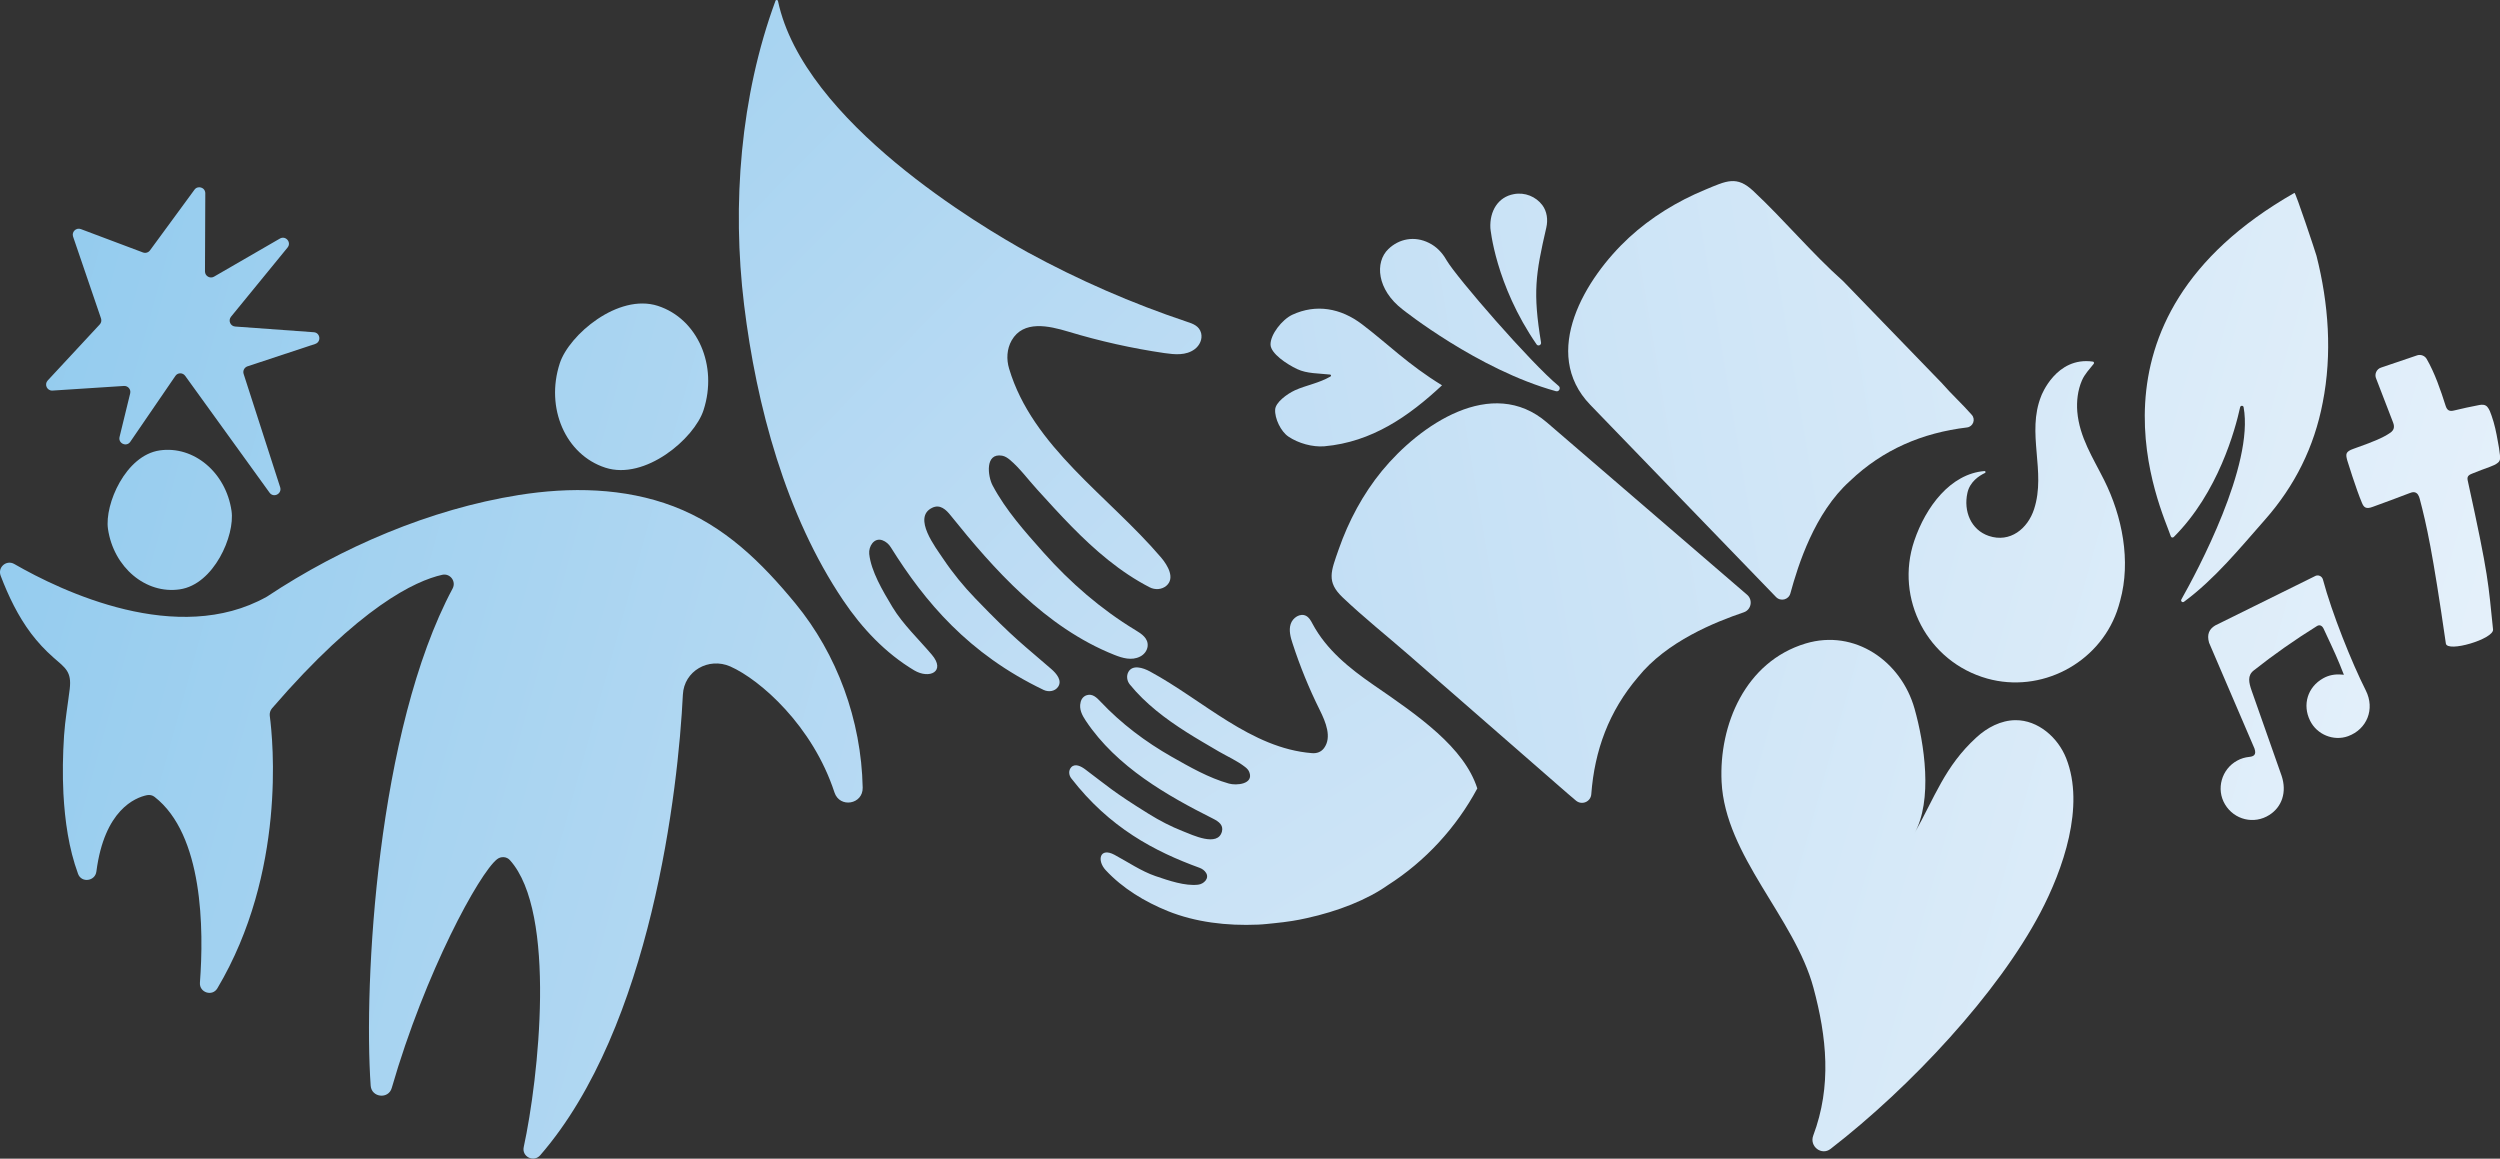 <?xml version="1.0" encoding="utf-8"?>
<!-- Generator: Adobe Illustrator 23.0.0, SVG Export Plug-In . SVG Version: 6.00 Build 0)  -->
<svg version="1.1" id="Isolation_Mode" xmlns="http://www.w3.org/2000/svg" xmlns:xlink="http://www.w3.org/1999/xlink" x="0px"
	 y="0px" viewBox="0 0 237.34 110" style="enable-background:new 0 0 237.34 110;" xml:space="preserve">
<rect x="0" y="0" width="237.34" height="110" fill="#333333" stroke="none"/>
<style type="text/css">
	.st0{fill:url(#SVGID_1_);}
	.st1{fill:url(#SVGID_2_);}
	.st2{fill:url(#SVGID_3_);}
	.st3{fill:url(#SVGID_4_);}
	.st4{fill:url(#SVGID_5_);}
	.st5{fill:url(#SVGID_6_);}
	.st6{fill:url(#SVGID_7_);}
	.st7{fill:url(#SVGID_8_);}
	.st8{fill:url(#SVGID_9_);}
	.st9{fill:url(#SVGID_10_);}
	.st10{fill:url(#SVGID_11_);}
	.st11{fill:url(#SVGID_12_);}
	.st12{fill:url(#SVGID_13_);}
	.st13{fill:url(#SVGID_14_);}
	.st14{fill:url(#SVGID_15_);}
	.st15{fill:url(#SVGID_16_);}
</style>
<g>
	<g>
		
			<linearGradient id="SVGID_1_" gradientUnits="userSpaceOnUse" x1="-356.273" y1="-107.873" x2="378.727" y2="96.127" gradientTransform="matrix(0.874 0.486 -0.486 0.874 20.905 -18.43)">
			<stop  offset="0" style="stop-color:#0097DC"/>
			<stop  offset="0.191" style="stop-color:#00A9E3"/>
			<stop  offset="0.433" style="stop-color:#83C5EC"/>
			<stop  offset="0.633" style="stop-color:#BFDDF4"/>
			<stop  offset="0.782" style="stop-color:#E2EFFA"/>
			<stop  offset="0.863" style="stop-color:#EFF6FC"/>
			<stop  offset="0.898" style="stop-color:#F6FAFD"/>
			<stop  offset="0.964" style="stop-color:#FFFFFF"/>
		</linearGradient>
		<path class="st0" d="M73.86,0.1c-0.03-0.13-0.2-0.14-0.24-0.02c-3.33,9.04-4.14,19.33-2.98,28.85c1.17,9.59,3.96,19.99,9.42,28.08
			c1.77,2.63,4,5,6.73,6.63c1.45,0.86,3.03,0.11,1.67-1.49c-1.23-1.45-2.75-2.89-3.73-4.51c-0.94-1.57-2.03-3.4-2.21-5.05
			c-0.07-0.72,0.46-1.58,1.25-1.3c0.33,0.12,0.62,0.37,0.8,0.67c3.23,5.17,7.37,10.12,14.51,13.54c0.47,0.22,1.06,0.14,1.36-0.28
			c0.43-0.6-0.13-1.27-0.64-1.71c-2.53-2.21-3.45-2.79-7.2-6.69c-1.12-1.16-2.15-2.42-3.05-3.76c-0.71-1.07-2.95-3.93-1.06-4.85
			c0.75-0.37,1.32,0.16,1.79,0.76c4.04,5.03,8.95,10.59,15.51,13.2c0.78,0.31,1.65,0.57,2.45,0.16c0.38-0.19,0.66-0.55,0.71-0.97
			c0.08-0.77-0.58-1.19-1.16-1.54c-3.27-1.98-6.17-4.5-8.71-7.35c-1.76-1.98-3.6-4.03-4.85-6.39c-0.45-0.85-0.75-3.1,0.9-2.82
			c0.28,0.05,0.52,0.21,0.74,0.39c0.96,0.81,1.75,1.9,2.6,2.83c1.08,1.19,2.16,2.38,3.28,3.52c2.2,2.24,4.6,4.32,7.4,5.76
			c0.51,0.26,1.15,0.22,1.58-0.15c0.83-0.71,0.16-1.9-0.5-2.68c-4.99-5.85-12.21-10.5-14.43-17.93c-0.27-0.89-0.22-1.87,0.24-2.68
			c1.11-1.94,3.51-1.4,5.4-0.83c2.98,0.9,6.02,1.58,9.1,2.03c0.98,0.14,2.05,0.25,2.88-0.37c0.47-0.35,0.75-0.95,0.61-1.52
			c-0.17-0.68-0.78-0.9-1.34-1.08c-5.23-1.75-10.31-3.97-15.15-6.61C93.32,21.59,76.29,11.61,73.86,0.1z"/>
		
			<linearGradient id="SVGID_2_" gradientUnits="userSpaceOnUse" x1="-367.895" y1="-91.148" x2="367.105" y2="112.852" gradientTransform="matrix(0.742 0.671 -0.671 0.742 57.038 -44.676)">
			<stop  offset="0" style="stop-color:#0097DC"/>
			<stop  offset="0.191" style="stop-color:#00A9E3"/>
			<stop  offset="0.433" style="stop-color:#83C5EC"/>
			<stop  offset="0.633" style="stop-color:#BFDDF4"/>
			<stop  offset="0.782" style="stop-color:#E2EFFA"/>
			<stop  offset="0.863" style="stop-color:#EFF6FC"/>
			<stop  offset="0.898" style="stop-color:#F6FAFD"/>
			<stop  offset="0.964" style="stop-color:#FFFFFF"/>
		</linearGradient>
		<path class="st1" d="M103.17,66c0.55-0.18,0.96,0.24,1.31,0.61c1.96,2.08,4.27,3.82,6.75,5.23c1.73,0.98,3.52,2.01,5.44,2.55
			c0.69,0.2,2.39,0.07,1.93-1.1c-0.08-0.2-0.23-0.35-0.4-0.48c-0.74-0.58-1.67-0.99-2.48-1.46c-1.04-0.61-2.08-1.21-3.09-1.85
			c-1.98-1.26-3.88-2.69-5.37-4.52c-0.27-0.33-0.34-0.81-0.14-1.18c0.39-0.72,1.37-0.42,2.04-0.06c5.07,2.74,9.6,7.3,15.39,7.76
			c0.45,0.04,0.87-0.1,1.15-0.48c0.76-1.03,0.16-2.47-0.41-3.62c-1.01-2.03-1.87-4.14-2.57-6.29c-0.2-0.6-0.38-1.26-0.19-1.86
			c0.19-0.61,0.91-1.08,1.47-0.78c0.28,0.15,0.45,0.45,0.6,0.74c1.33,2.49,3.52,4.24,5.79,5.81c4.3,2.95,8.61,5.93,9.86,9.83
			c-1.99,3.71-4.94,6.92-8.49,9.18c-1.95,1.38-4.71,2.48-7.73,3.14c-0.45,0.1-0.9,0.19-1.35,0.26c-0.55,0.09-1.09,0.15-1.65,0.21
			c-0.53,0.05-1.06,0.12-1.6,0.14c-2.96,0.13-5.94-0.23-8.55-1.28c-2.2-0.89-4.29-2.15-5.91-3.89c-0.86-0.93-0.56-2.2,0.83-1.46
			c1.25,0.67,2.55,1.56,3.89,2.02c1.29,0.44,2.81,0.96,4.05,0.82c0.54-0.06,1.09-0.59,0.76-1.12c-0.14-0.23-0.37-0.39-0.61-0.48
			c-4.29-1.56-8.56-3.81-12.19-8.5c-0.24-0.31-0.27-0.75-0.01-1.04c0.37-0.41,0.95-0.1,1.35,0.2c2.02,1.51,2.58,2.09,6.02,4.22
			c1.03,0.64,2.11,1.2,3.23,1.64c0.9,0.35,3.34,1.54,3.72,0.02c0.15-0.61-0.32-0.94-0.83-1.2c-4.32-2.17-9.16-4.9-12.09-9.29
			c-0.35-0.52-0.67-1.12-0.5-1.77C102.65,66.36,102.87,66.09,103.17,66z"/>
	</g>
	
		<linearGradient id="SVGID_3_" gradientUnits="userSpaceOnUse" x1="-351.451" y1="-86.193" x2="383.549" y2="117.807" gradientTransform="matrix(0.905 -0.425 0.425 0.905 -9.918 55.942)">
		<stop  offset="0" style="stop-color:#0097DC"/>
		<stop  offset="0.191" style="stop-color:#00A9E3"/>
		<stop  offset="0.433" style="stop-color:#83C5EC"/>
		<stop  offset="0.633" style="stop-color:#BFDDF4"/>
		<stop  offset="0.782" style="stop-color:#E2EFFA"/>
		<stop  offset="0.863" style="stop-color:#EFF6FC"/>
		<stop  offset="0.898" style="stop-color:#F6FAFD"/>
		<stop  offset="0.964" style="stop-color:#FFFFFF"/>
	</linearGradient>
	<path class="st2" d="M150.98,38.44c5.87,6.08,11.75,12.17,17.63,18.24c0.44,0.45,1.19,0.26,1.36-0.34
		c0.73-2.68,2.29-7.65,5.65-10.67c3.14-3,6.88-4.58,11.12-5.09c0.58-0.07,0.84-0.77,0.45-1.2c-0.91-1.04-1.95-1.98-2.85-3.02
		c-3.12-3.23-6.24-6.44-9.36-9.67c-2.97-2.64-5.59-5.81-8.53-8.56c-1.58-1.48-2.53-0.97-4.59-0.11c-2.63,1.09-5.1,2.6-7.2,4.53
		C150.52,26.37,146.19,33.48,150.98,38.44z"/>
	
		<linearGradient id="SVGID_4_" gradientUnits="userSpaceOnUse" x1="-349.275" y1="-94.032" x2="385.725" y2="109.968" gradientTransform="matrix(0.905 -0.425 0.425 0.905 -9.918 55.942)">
		<stop  offset="0" style="stop-color:#0097DC"/>
		<stop  offset="0.191" style="stop-color:#00A9E3"/>
		<stop  offset="0.433" style="stop-color:#83C5EC"/>
		<stop  offset="0.633" style="stop-color:#BFDDF4"/>
		<stop  offset="0.782" style="stop-color:#E2EFFA"/>
		<stop  offset="0.863" style="stop-color:#EFF6FC"/>
		<stop  offset="0.898" style="stop-color:#F6FAFD"/>
		<stop  offset="0.964" style="stop-color:#FFFFFF"/>
	</linearGradient>
	<path class="st3" d="M122.94,37.05c-0.78,0.36-1.84,1.16-1.88,1.82c-0.06,0.85,0.54,2.1,1.26,2.58c0.93,0.63,2.28,1.01,3.4,0.92
		c4.54-0.4,8.05-2.87,11.18-5.79c-3.25-1.99-5.12-3.92-7.6-5.8c-2.03-1.54-4.36-1.94-6.61-0.9c-0.98,0.46-2.1,1.89-2.07,2.85
		c0.03,0.82,1.49,1.82,2.53,2.31c0.92,0.44,2.06,0.4,3.13,0.52c0.09,0.01,0.11,0.13,0.04,0.18C125.19,36.39,124,36.57,122.94,37.05z
		"/>
	<linearGradient id="SVGID_5_" gradientUnits="userSpaceOnUse" x1="-356.083" y1="-72.687" x2="378.917" y2="131.313">
		<stop  offset="0" style="stop-color:#0097DC"/>
		<stop  offset="0.191" style="stop-color:#00A9E3"/>
		<stop  offset="0.433" style="stop-color:#83C5EC"/>
		<stop  offset="0.633" style="stop-color:#BFDDF4"/>
		<stop  offset="0.782" style="stop-color:#E2EFFA"/>
		<stop  offset="0.863" style="stop-color:#EFF6FC"/>
		<stop  offset="0.898" style="stop-color:#F6FAFD"/>
		<stop  offset="0.964" style="stop-color:#FFFFFF"/>
	</linearGradient>
	<path class="st4" d="M19.46,25.77l0.03-7.42c0-0.57-0.74-0.79-1.05-0.31l-4.18,5.7c-0.15,0.23-0.43,0.32-0.68,0.23l-5.9-2.22
		c-0.45-0.17-0.9,0.26-0.74,0.72l2.65,7.76c0.07,0.2,0.02,0.42-0.12,0.57l-4.94,5.32c-0.35,0.38-0.06,0.99,0.45,0.96l6.79-0.44
		c0.38-0.02,0.68,0.33,0.59,0.7l-1.01,4.14c-0.15,0.62,0.67,0.98,1.02,0.46l4.28-6.25c0.22-0.33,0.7-0.33,0.93-0.01l8.01,11.09
		c0.38,0.53,1.2,0.11,1.01-0.51l-3.47-10.76c-0.1-0.3,0.07-0.62,0.36-0.72l6.44-2.13c0.59-0.2,0.48-1.07-0.14-1.11L22.33,31
		c-0.46-0.03-0.69-0.57-0.4-0.93l5.37-6.57c0.4-0.49-0.18-1.17-0.73-0.85l-6.26,3.62C19.94,26.48,19.46,26.21,19.46,25.77z"/>
	<linearGradient id="SVGID_6_" gradientUnits="userSpaceOnUse" x1="-360.912" y1="-55.288" x2="374.088" y2="148.712">
		<stop  offset="0" style="stop-color:#0097DC"/>
		<stop  offset="0.191" style="stop-color:#00A9E3"/>
		<stop  offset="0.433" style="stop-color:#83C5EC"/>
		<stop  offset="0.633" style="stop-color:#BFDDF4"/>
		<stop  offset="0.782" style="stop-color:#E2EFFA"/>
		<stop  offset="0.863" style="stop-color:#EFF6FC"/>
		<stop  offset="0.898" style="stop-color:#F6FAFD"/>
		<stop  offset="0.964" style="stop-color:#FFFFFF"/>
	</linearGradient>
	<path class="st5" d="M15.16,42.76c-3.24,0.47-5.24,5.12-4.91,7.45c0.53,3.64,3.58,6.22,6.82,5.74c3.24-0.47,5.25-5.12,4.91-7.45
		C21.45,44.86,18.4,42.29,15.16,42.76z"/>
	<linearGradient id="SVGID_7_" gradientUnits="userSpaceOnUse" x1="-358.82" y1="-62.825" x2="376.18" y2="141.175">
		<stop  offset="0" style="stop-color:#0097DC"/>
		<stop  offset="0.191" style="stop-color:#00A9E3"/>
		<stop  offset="0.433" style="stop-color:#83C5EC"/>
		<stop  offset="0.633" style="stop-color:#BFDDF4"/>
		<stop  offset="0.782" style="stop-color:#E2EFFA"/>
		<stop  offset="0.863" style="stop-color:#EFF6FC"/>
		<stop  offset="0.898" style="stop-color:#F6FAFD"/>
		<stop  offset="0.964" style="stop-color:#FFFFFF"/>
	</linearGradient>
	<path class="st6" d="M173.79,109.07c7.62-5.89,15.89-14.78,19.91-22.42c2.16-4.11,4.26-10.09,2.46-14.65
		c-0.78-1.99-2.68-3.64-4.81-3.63c-1.39,0.01-2.7,0.7-3.72,1.64c-3.02,2.76-3.94,5.68-5.9,9.14c1.79-3.15,0.96-8.57,0.03-11.87
		c-1.27-4.5-5.67-7.59-10.34-6.19c-5.74,1.73-8.24,7.74-7.98,13.13c0.34,7.04,6.93,12.91,8.72,19.55c1.26,4.68,1.75,9.33-0.02,14.04
		C171.76,108.83,172.93,109.74,173.79,109.07z"/>
	<linearGradient id="SVGID_8_" gradientUnits="userSpaceOnUse" x1="-350.913" y1="-91.314" x2="384.087" y2="112.686">
		<stop  offset="0" style="stop-color:#0097DC"/>
		<stop  offset="0.191" style="stop-color:#00A9E3"/>
		<stop  offset="0.433" style="stop-color:#83C5EC"/>
		<stop  offset="0.633" style="stop-color:#BFDDF4"/>
		<stop  offset="0.782" style="stop-color:#E2EFFA"/>
		<stop  offset="0.863" style="stop-color:#EFF6FC"/>
		<stop  offset="0.898" style="stop-color:#F6FAFD"/>
		<stop  offset="0.964" style="stop-color:#FFFFFF"/>
	</linearGradient>
	<path class="st7" d="M220.56,64.39c-1.49,0.83-2,2.52-1.25,4.03c0.65,1.32,2.23,1.97,3.61,1.47c1.79-0.66,2.57-2.57,1.68-4.34
		c-1.34-2.65-3.23-7.38-4.07-10.53c-0.09-0.34-0.48-0.5-0.78-0.31l-9.45,4.67c-0.56,0.34-0.81,0.83-0.58,1.64l4.31,10.04
		c0.22,0.63-0.11,0.76-0.51,0.8c-0.39,0.04-0.77,0.15-1.13,0.35c-1.49,0.81-2.02,2.71-1.16,4.15c0.88,1.48,2.77,1.93,4.21,1.01
		c1.2-0.76,1.68-2.17,1.17-3.71l-2.83-8.04c-0.3-0.84-0.43-1.49,0.18-1.97c1.88-1.49,3.95-2.94,6.01-4.22
		c0.25-0.15,0.48-0.03,0.61,0.23c1.09,2.33,1.3,2.77,1.94,4.4c-0.1-0.01-0.18-0.02-0.25-0.02C221.65,63.99,221.08,64.1,220.56,64.39
		z"/>
	<linearGradient id="SVGID_9_" gradientUnits="userSpaceOnUse" x1="-348.216" y1="-101.031" x2="386.784" y2="102.969">
		<stop  offset="0" style="stop-color:#0097DC"/>
		<stop  offset="0.191" style="stop-color:#00A9E3"/>
		<stop  offset="0.433" style="stop-color:#83C5EC"/>
		<stop  offset="0.633" style="stop-color:#BFDDF4"/>
		<stop  offset="0.782" style="stop-color:#E2EFFA"/>
		<stop  offset="0.863" style="stop-color:#EFF6FC"/>
		<stop  offset="0.898" style="stop-color:#F6FAFD"/>
		<stop  offset="0.964" style="stop-color:#FFFFFF"/>
	</linearGradient>
	<path class="st8" d="M201.28,57.03c1.04-3.78,0.2-8.01-1.52-11.45c-1.06-2.12-2.34-4.06-2.55-6.49c-0.08-1,0.04-2.04,0.44-2.97
		c0.27-0.62,0.71-1.06,1.12-1.58c0.06-0.08,0.02-0.2-0.08-0.21c-3.5-0.5-4.9,3.25-4.9,3.25c-1.43,3.55,0.48,7.16-0.68,10.75
		c-0.6,1.86-2.28,3.23-4.3,2.55c-1.69-0.57-2.42-2.35-2.03-4.09c0.23-1.05,1.1-1.62,1.67-1.89c0.09-0.04,0.05-0.19-0.05-0.18
		c-3.22,0.26-5.57,3.38-6.67,6.63c-1.85,5.5,1.26,11.48,6.93,13.07c5.08,1.42,10.53-1.4,12.31-6.37
		C201.09,57.71,201.19,57.37,201.28,57.03z"/>
	<linearGradient id="SVGID_10_" gradientUnits="userSpaceOnUse" x1="-345.063" y1="-112.391" x2="389.937" y2="91.609">
		<stop  offset="0" style="stop-color:#0097DC"/>
		<stop  offset="0.191" style="stop-color:#00A9E3"/>
		<stop  offset="0.433" style="stop-color:#83C5EC"/>
		<stop  offset="0.633" style="stop-color:#BFDDF4"/>
		<stop  offset="0.782" style="stop-color:#E2EFFA"/>
		<stop  offset="0.863" style="stop-color:#EFF6FC"/>
		<stop  offset="0.898" style="stop-color:#F6FAFD"/>
		<stop  offset="0.964" style="stop-color:#FFFFFF"/>
	</linearGradient>
	<path class="st9" d="M228.72,46.83c0.15-0.06,0.31-0.12,0.48-0.1c0.32,0.04,0.45,0.36,0.52,0.63c0.65,2.47,1.22,5,2.48,13.73
		c0.13,0.89,4.57-0.43,4.48-1.33c-0.47-4.46-0.36-4.82-2.41-14.17c-0.09-0.42,0.17-0.53,0.53-0.67c0.53-0.21,1.05-0.41,1.58-0.6
		c0.27-0.1,0.54-0.21,0.76-0.39c0.26-0.21,0.22-0.47,0.19-0.77c-0.04-0.43-0.12-0.85-0.2-1.28c-0.14-0.81-0.31-1.64-0.59-2.42
		c-0.1-0.29-0.2-0.59-0.4-0.83c-0.2-0.23-0.48-0.23-0.76-0.18c-0.81,0.15-1.6,0.33-2.4,0.52c-0.44,0.11-0.66-0.01-0.8-0.44
		c-0.47-1.48-1.03-3.12-1.8-4.45c-0.18-0.31-0.55-0.45-0.89-0.35l-3.42,1.16c-0.45,0.13-0.68,0.64-0.48,1.07l1.6,4.15
		c0.18,0.47,0.05,0.75-0.26,0.97c-0.72,0.5-1.7,0.89-3.48,1.52c-0.79,0.28-0.77,0.5-0.61,1.11c0,0,0.83,2.7,1.39,4.02
		c0.17,0.41,0.36,0.65,1.05,0.38C226.42,47.7,227.57,47.27,228.72,46.83z"/>
	<linearGradient id="SVGID_11_" gradientUnits="userSpaceOnUse" x1="-365.608" y1="-38.367" x2="369.392" y2="165.633">
		<stop  offset="0" style="stop-color:#0097DC"/>
		<stop  offset="0.191" style="stop-color:#00A9E3"/>
		<stop  offset="0.433" style="stop-color:#83C5EC"/>
		<stop  offset="0.633" style="stop-color:#BFDDF4"/>
		<stop  offset="0.782" style="stop-color:#E2EFFA"/>
		<stop  offset="0.863" style="stop-color:#EFF6FC"/>
		<stop  offset="0.898" style="stop-color:#F6FAFD"/>
		<stop  offset="0.964" style="stop-color:#FFFFFF"/>
	</linearGradient>
	<path class="st10" d="M75.52,57.3c-3.22-3.91-6.73-7.38-11.58-9.23c-4.68-1.78-9.83-1.85-14.72-1.07
		c-8.38,1.34-16.79,4.94-23.86,9.63c-0.02,0.01-0.04,0.03-0.07,0.04c-8.43,4.7-19.39-0.51-23.94-3.13
		c-0.74-0.42-1.59,0.31-1.29,1.11c0.74,1.94,1.65,3.84,2.9,5.5c0.62,0.82,1.33,1.58,2.1,2.26c1.16,1.01,1.75,1.35,1.56,2.99
		c-0.18,1.48-0.44,2.95-0.54,4.44c-0.12,1.83-0.15,3.67-0.06,5.5c0.14,2.57,0.5,5.19,1.39,7.62c0.32,0.88,1.62,0.71,1.74-0.22
		c0.76-5.86,3.69-7.02,4.8-7.25c0.25-0.05,0.52,0,0.72,0.16c4.63,3.59,4.69,12.58,4.31,17.64c-0.07,0.94,1.18,1.35,1.66,0.53
		c6.54-11.01,5.28-23.52,4.97-25.87c-0.03-0.25,0.05-0.51,0.21-0.7c8.35-9.67,13.62-12.11,16.16-12.68c0.75-0.17,1.35,0.62,0.99,1.3
		c-7.18,13.43-8.46,37.45-7.78,47.2c0.08,1.13,1.69,1.31,2,0.22c3.19-11.04,8.32-20.4,10-21.72c0.37-0.29,0.91-0.26,1.22,0.09
		c4.47,4.96,2.72,20.74,1.31,27.24c-0.2,0.92,0.96,1.48,1.57,0.77c10.55-12.16,13.1-34.77,13.54-43.73c0.11-2.24,2.44-3.57,4.5-2.67
		c2.84,1.26,7.82,5.63,9.89,11.96c0.5,1.52,2.72,1.14,2.68-0.46C81.77,68.34,79.46,62.1,75.52,57.3z"/>
	<linearGradient id="SVGID_12_" gradientUnits="userSpaceOnUse" x1="-343.868" y1="-116.695" x2="391.132" y2="87.305">
		<stop  offset="0" style="stop-color:#0097DC"/>
		<stop  offset="0.191" style="stop-color:#00A9E3"/>
		<stop  offset="0.433" style="stop-color:#83C5EC"/>
		<stop  offset="0.633" style="stop-color:#BFDDF4"/>
		<stop  offset="0.782" style="stop-color:#E2EFFA"/>
		<stop  offset="0.863" style="stop-color:#EFF6FC"/>
		<stop  offset="0.898" style="stop-color:#F6FAFD"/>
		<stop  offset="0.964" style="stop-color:#FFFFFF"/>
	</linearGradient>
	<path class="st11" d="M219.92,24.29c-0.09-0.34-1.99-6.04-2.09-5.98c-21.34,12.15-12.55,30.17-11.74,32.61
		c0.04,0.12,0.19,0.15,0.28,0.06c4.23-4.22,5.84-10.23,6.3-12.32c0.04-0.18,0.3-0.18,0.33,0c1,5.51-4.4,15.57-5.91,18.25
		c-0.09,0.16,0.1,0.33,0.25,0.22c2.93-2.16,5.3-5.08,7.68-7.78c2.84-3.22,4.68-6.9,5.49-11.13
		C221.42,33.61,221.07,28.82,219.92,24.29z"/>
	<linearGradient id="SVGID_13_" gradientUnits="userSpaceOnUse" x1="-354.52" y1="-78.316" x2="380.48" y2="125.684">
		<stop  offset="0" style="stop-color:#0097DC"/>
		<stop  offset="0.191" style="stop-color:#00A9E3"/>
		<stop  offset="0.433" style="stop-color:#83C5EC"/>
		<stop  offset="0.633" style="stop-color:#BFDDF4"/>
		<stop  offset="0.782" style="stop-color:#E2EFFA"/>
		<stop  offset="0.863" style="stop-color:#EFF6FC"/>
		<stop  offset="0.898" style="stop-color:#F6FAFD"/>
		<stop  offset="0.964" style="stop-color:#FFFFFF"/>
	</linearGradient>
	<path class="st12" d="M57.47,44.4c3.77,1.22,8.44-2.75,9.32-5.46c1.38-4.24-0.56-8.67-4.33-9.9c-3.77-1.22-8.44,2.75-9.32,5.46
		C51.76,38.75,53.7,43.18,57.47,44.4z"/>
	
		<linearGradient id="SVGID_14_" gradientUnits="userSpaceOnUse" x1="-355.838" y1="-70.384" x2="379.162" y2="133.616" gradientTransform="matrix(0.905 -0.425 0.425 0.905 -9.918 55.942)">
		<stop  offset="0" style="stop-color:#0097DC"/>
		<stop  offset="0.191" style="stop-color:#00A9E3"/>
		<stop  offset="0.433" style="stop-color:#83C5EC"/>
		<stop  offset="0.633" style="stop-color:#BFDDF4"/>
		<stop  offset="0.782" style="stop-color:#E2EFFA"/>
		<stop  offset="0.863" style="stop-color:#EFF6FC"/>
		<stop  offset="0.898" style="stop-color:#F6FAFD"/>
		<stop  offset="0.964" style="stop-color:#FFFFFF"/>
	</linearGradient>
	<path class="st13" d="M148.06,74.67c0.52,0.45,1.04,0.91,1.57,1.35c0.56,0.45,1.39,0.09,1.44-0.62c0.31-4.15,1.67-7.87,4.42-11.1
		c2.74-3.42,7.38-5.26,10.06-6.17c0.71-0.24,0.88-1.17,0.32-1.66c-6.34-5.45-12.67-10.91-19.01-16.36
		c-5.23-4.5-12.08,0.24-15.66,4.59c-1.81,2.21-3.17,4.76-4.11,7.45c-0.73,2.1-1.19,3.08,0.38,4.57c2,1.9,4.18,3.64,6.26,5.45
		C138.51,66.35,143.28,70.51,148.06,74.67z"/>
	
		<linearGradient id="SVGID_15_" gradientUnits="userSpaceOnUse" x1="-347.453" y1="-100.597" x2="387.547" y2="103.403" gradientTransform="matrix(0.905 -0.425 0.425 0.905 -9.918 55.942)">
		<stop  offset="0" style="stop-color:#0097DC"/>
		<stop  offset="0.191" style="stop-color:#00A9E3"/>
		<stop  offset="0.433" style="stop-color:#83C5EC"/>
		<stop  offset="0.633" style="stop-color:#BFDDF4"/>
		<stop  offset="0.782" style="stop-color:#E2EFFA"/>
		<stop  offset="0.863" style="stop-color:#EFF6FC"/>
		<stop  offset="0.898" style="stop-color:#F6FAFD"/>
		<stop  offset="0.964" style="stop-color:#FFFFFF"/>
	</linearGradient>
	<path class="st14" d="M146.3,32.52c-0.78-4.75-0.53-6.45,0.5-10.91c0.17-0.74,0.07-1.54-0.38-2.14c-0.61-0.8-1.64-1.24-2.7-1.04
		c-1.5,0.27-2.31,1.61-2.23,3.22c0,0,0.46,5.35,4.39,11.05C146.02,32.9,146.34,32.76,146.3,32.52z"/>
	
		<linearGradient id="SVGID_16_" gradientUnits="userSpaceOnUse" x1="-348.405" y1="-97.165" x2="386.595" y2="106.835" gradientTransform="matrix(0.905 -0.425 0.425 0.905 -9.918 55.942)">
		<stop  offset="0" style="stop-color:#0097DC"/>
		<stop  offset="0.191" style="stop-color:#00A9E3"/>
		<stop  offset="0.433" style="stop-color:#83C5EC"/>
		<stop  offset="0.633" style="stop-color:#BFDDF4"/>
		<stop  offset="0.782" style="stop-color:#E2EFFA"/>
		<stop  offset="0.863" style="stop-color:#EFF6FC"/>
		<stop  offset="0.898" style="stop-color:#F6FAFD"/>
		<stop  offset="0.964" style="stop-color:#FFFFFF"/>
	</linearGradient>
	<path class="st15" d="M135.66,23.06c-1.38-0.69-2.84-0.39-3.85,0.58c-1.31,1.25-1.1,3.86,1.35,5.74c0,0,7.14,5.71,14.56,7.76
		c0.3,0.08,0.49-0.32,0.24-0.51c-2.63-2.17-9.67-10.28-10.64-11.94C136.93,23.99,136.37,23.41,135.66,23.06z"/>
</g>
</svg>
